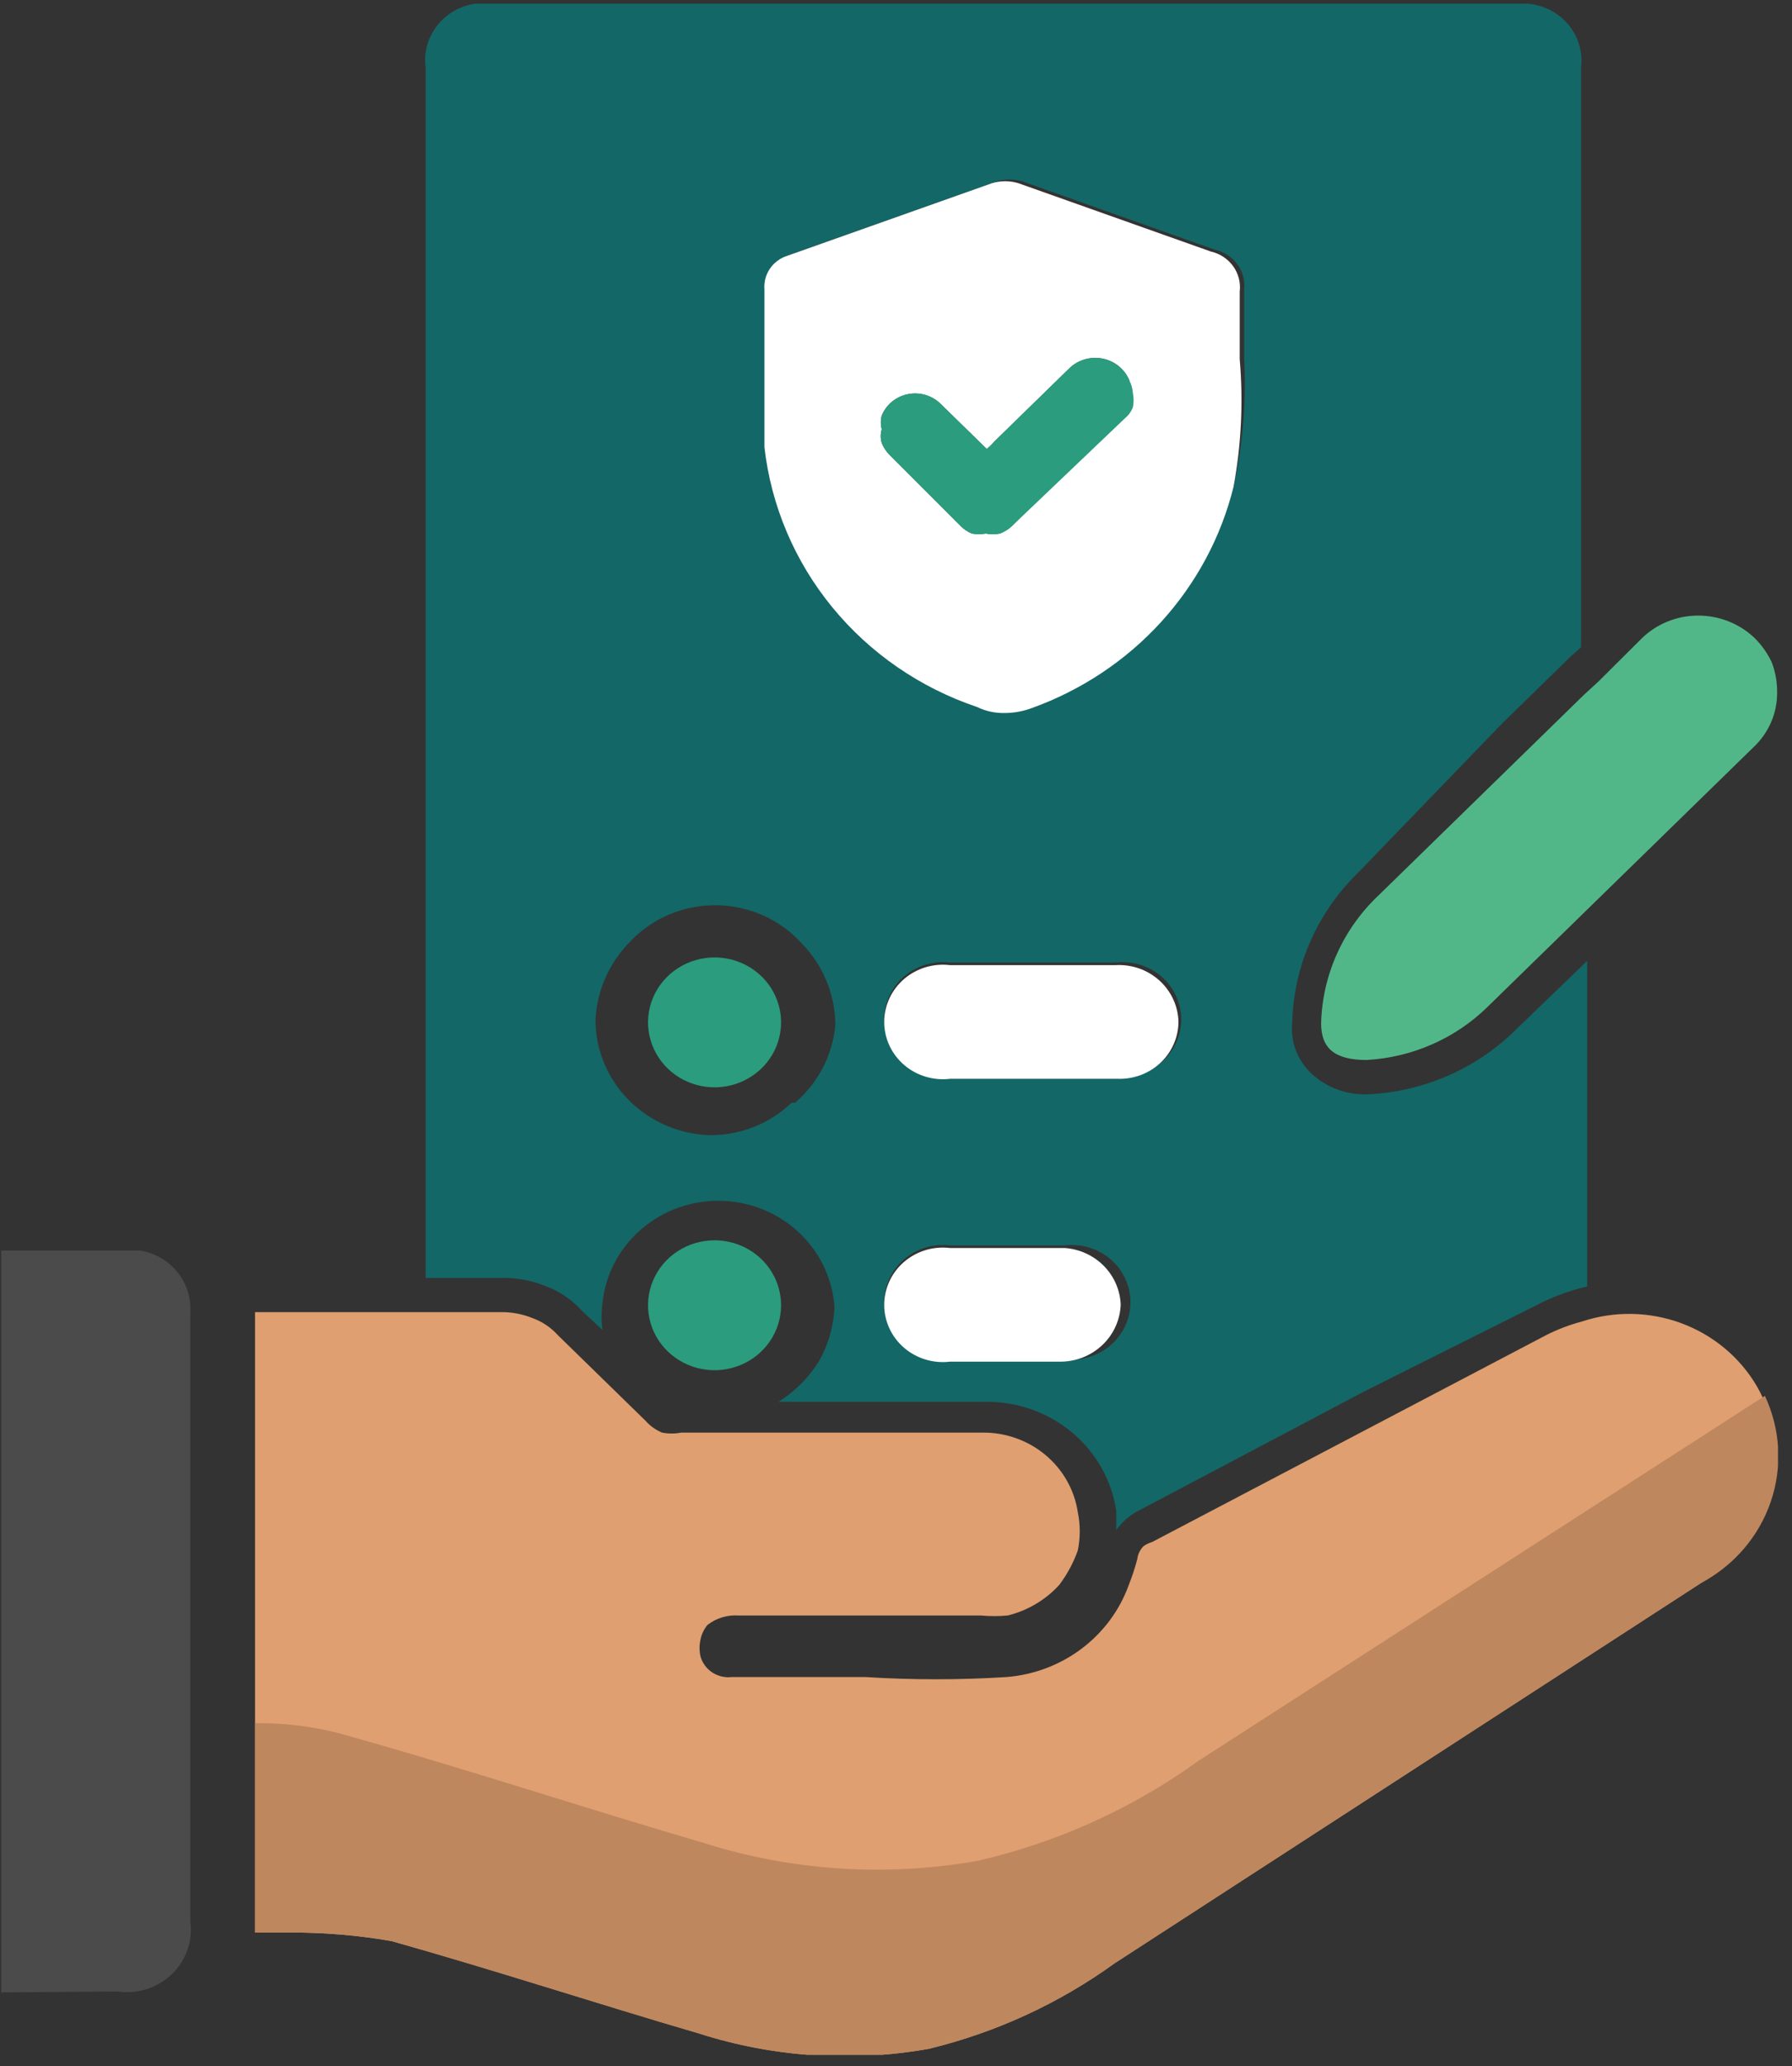 <svg width="118" height="136" viewBox="0 0 118 136" fill="none" xmlns="http://www.w3.org/2000/svg">
<rect x="0" y="0" width="118" height="136" fill="#333333" stroke="none"/>
<g clip-path="url(#clip0_2884_3027)">
<path d="M74.428 25.049C74.269 24.693 74.024 24.38 73.715 24.136C73.405 23.892 73.04 23.724 72.65 23.646C72.26 23.569 71.856 23.585 71.474 23.692C71.091 23.799 70.74 23.995 70.452 24.262L65.553 29.043C65.394 29.226 65.221 29.395 65.034 29.549L62.037 26.624C61.764 26.341 61.423 26.13 61.044 26.01C60.666 25.89 60.262 25.866 59.871 25.939C59.48 26.012 59.115 26.18 58.808 26.427C58.502 26.675 58.264 26.994 58.118 27.356C58.039 27.651 58.039 27.96 58.118 28.256C58.031 28.55 58.031 28.862 58.118 29.156C58.235 29.449 58.411 29.717 58.636 29.943L63.42 34.612C63.631 34.83 63.886 35.002 64.169 35.118C64.474 35.172 64.787 35.172 65.091 35.118C65.396 35.177 65.709 35.177 66.014 35.118C66.314 35.004 66.589 34.831 66.82 34.612L74.025 27.524C74.262 27.33 74.441 27.078 74.544 26.793C74.603 26.496 74.603 26.19 74.544 25.893C74.561 25.607 74.522 25.321 74.428 25.049ZM74.428 25.049C74.269 24.693 74.024 24.38 73.715 24.136C73.405 23.892 73.04 23.724 72.65 23.646C72.26 23.569 71.856 23.585 71.474 23.692C71.091 23.799 70.74 23.995 70.452 24.262L65.553 29.043C65.394 29.226 65.221 29.395 65.034 29.549L62.037 26.624C61.764 26.341 61.423 26.13 61.044 26.01C60.666 25.89 60.262 25.866 59.871 25.939C59.48 26.012 59.115 26.18 58.808 26.427C58.502 26.675 58.264 26.994 58.118 27.356C58.039 27.651 58.039 27.96 58.118 28.256C58.031 28.55 58.031 28.862 58.118 29.156C58.235 29.449 58.411 29.717 58.636 29.943L63.42 34.612C63.631 34.83 63.886 35.002 64.169 35.118C64.474 35.172 64.787 35.172 65.091 35.118C65.396 35.177 65.709 35.177 66.014 35.118C66.314 35.004 66.589 34.831 66.82 34.612L74.025 27.524C74.262 27.33 74.441 27.078 74.544 26.793C74.603 26.496 74.603 26.19 74.544 25.893C74.561 25.607 74.522 25.321 74.428 25.049ZM74.428 25.049C74.269 24.693 74.024 24.38 73.715 24.136C73.405 23.892 73.04 23.724 72.65 23.646C72.26 23.569 71.856 23.585 71.474 23.692C71.091 23.799 70.74 23.995 70.452 24.262L65.553 29.043C65.394 29.226 65.221 29.395 65.034 29.549L62.037 26.624C61.764 26.341 61.423 26.13 61.044 26.01C60.666 25.89 60.262 25.866 59.871 25.939C59.48 26.012 59.115 26.18 58.808 26.427C58.502 26.675 58.264 26.994 58.118 27.356C58.039 27.651 58.039 27.96 58.118 28.256C58.031 28.55 58.031 28.862 58.118 29.156C58.235 29.449 58.411 29.717 58.636 29.943L63.42 34.612C63.631 34.83 63.886 35.002 64.169 35.118C64.474 35.172 64.787 35.172 65.091 35.118C65.396 35.177 65.709 35.177 66.014 35.118C66.314 35.004 66.589 34.831 66.82 34.612L74.025 27.524C74.262 27.33 74.441 27.078 74.544 26.793C74.603 26.496 74.603 26.19 74.544 25.893C74.561 25.607 74.522 25.321 74.428 25.049ZM74.428 25.049C74.269 24.693 74.024 24.38 73.715 24.136C73.405 23.892 73.04 23.724 72.65 23.646C72.26 23.569 71.856 23.585 71.474 23.692C71.091 23.799 70.74 23.995 70.452 24.262L65.553 29.043C65.394 29.226 65.221 29.395 65.034 29.549L62.037 26.624C61.764 26.341 61.423 26.13 61.044 26.01C60.666 25.89 60.262 25.866 59.871 25.939C59.48 26.012 59.115 26.18 58.808 26.427C58.502 26.675 58.264 26.994 58.118 27.356C58.039 27.651 58.039 27.96 58.118 28.256C58.031 28.55 58.031 28.862 58.118 29.156C58.235 29.449 58.411 29.717 58.636 29.943L63.42 34.612C63.631 34.83 63.886 35.002 64.169 35.118C64.474 35.172 64.787 35.172 65.091 35.118C65.396 35.177 65.709 35.177 66.014 35.118C66.314 35.004 66.589 34.831 66.82 34.612L74.025 27.524C74.262 27.33 74.441 27.078 74.544 26.793C74.603 26.496 74.603 26.19 74.544 25.893C74.561 25.607 74.522 25.321 74.428 25.049ZM74.428 25.049C74.269 24.693 74.024 24.38 73.715 24.136C73.405 23.892 73.04 23.724 72.65 23.646C72.26 23.569 71.856 23.585 71.474 23.692C71.091 23.799 70.74 23.995 70.452 24.262L65.553 29.043C65.394 29.226 65.221 29.395 65.034 29.549L62.037 26.624C61.764 26.341 61.423 26.13 61.044 26.01C60.666 25.89 60.262 25.866 59.871 25.939C59.48 26.012 59.115 26.18 58.808 26.427C58.502 26.675 58.264 26.994 58.118 27.356C58.039 27.651 58.039 27.96 58.118 28.256C58.031 28.55 58.031 28.862 58.118 29.156C58.235 29.449 58.411 29.717 58.636 29.943L63.42 34.612C63.631 34.83 63.886 35.002 64.169 35.118C64.474 35.172 64.787 35.172 65.091 35.118C65.396 35.177 65.709 35.177 66.014 35.118C66.314 35.004 66.589 34.831 66.82 34.612L74.025 27.524C74.262 27.33 74.441 27.078 74.544 26.793C74.603 26.496 74.603 26.19 74.544 25.893C74.561 25.607 74.522 25.321 74.428 25.049ZM74.428 25.049C74.269 24.693 74.024 24.38 73.715 24.136C73.405 23.892 73.04 23.724 72.65 23.646C72.26 23.569 71.856 23.585 71.474 23.692C71.091 23.799 70.74 23.995 70.452 24.262L65.553 29.043C65.394 29.226 65.221 29.395 65.034 29.549L62.037 26.624C61.764 26.341 61.423 26.13 61.044 26.01C60.666 25.89 60.262 25.866 59.871 25.939C59.48 26.012 59.115 26.18 58.808 26.427C58.502 26.675 58.264 26.994 58.118 27.356C58.039 27.651 58.039 27.96 58.118 28.256C58.031 28.55 58.031 28.862 58.118 29.156C58.235 29.449 58.411 29.717 58.636 29.943L63.42 34.612C63.631 34.83 63.886 35.002 64.169 35.118C64.474 35.172 64.787 35.172 65.091 35.118C65.396 35.177 65.709 35.177 66.014 35.118C66.314 35.004 66.589 34.831 66.82 34.612L74.025 27.524C74.262 27.33 74.441 27.078 74.544 26.793C74.603 26.496 74.603 26.19 74.544 25.893C74.561 25.607 74.522 25.321 74.428 25.049ZM74.428 25.049C74.269 24.693 74.024 24.38 73.715 24.136C73.405 23.892 73.04 23.724 72.65 23.646C72.26 23.569 71.856 23.585 71.474 23.692C71.091 23.799 70.74 23.995 70.452 24.262L65.553 29.043C65.394 29.226 65.221 29.395 65.034 29.549L62.037 26.624C61.764 26.341 61.423 26.13 61.044 26.01C60.666 25.89 60.262 25.866 59.871 25.939C59.48 26.012 59.115 26.18 58.808 26.427C58.502 26.675 58.264 26.994 58.118 27.356C58.039 27.651 58.039 27.96 58.118 28.256C58.031 28.55 58.031 28.862 58.118 29.156C58.235 29.449 58.411 29.717 58.636 29.943L63.42 34.612C63.631 34.83 63.886 35.002 64.169 35.118C64.474 35.172 64.787 35.172 65.091 35.118C65.396 35.177 65.709 35.177 66.014 35.118C66.314 35.004 66.589 34.831 66.82 34.612L74.025 27.524C74.262 27.33 74.441 27.078 74.544 26.793C74.603 26.496 74.603 26.19 74.544 25.893C74.561 25.607 74.522 25.321 74.428 25.049ZM74.428 25.049C74.269 24.693 74.024 24.38 73.715 24.136C73.405 23.892 73.04 23.724 72.65 23.646C72.26 23.569 71.856 23.585 71.474 23.692C71.091 23.799 70.74 23.995 70.452 24.262L65.553 29.043C65.394 29.226 65.221 29.395 65.034 29.549L62.037 26.624C61.764 26.341 61.423 26.13 61.044 26.01C60.666 25.89 60.262 25.866 59.871 25.939C59.48 26.012 59.115 26.18 58.808 26.427C58.502 26.675 58.264 26.994 58.118 27.356C58.039 27.651 58.039 27.96 58.118 28.256C58.031 28.55 58.031 28.862 58.118 29.156C58.235 29.449 58.411 29.717 58.636 29.943L63.42 34.612C63.631 34.83 63.886 35.002 64.169 35.118C64.474 35.172 64.787 35.172 65.091 35.118C65.396 35.177 65.709 35.177 66.014 35.118C66.314 35.004 66.589 34.831 66.82 34.612L74.025 27.524C74.262 27.33 74.441 27.078 74.544 26.793C74.603 26.496 74.603 26.19 74.544 25.893C74.561 25.607 74.522 25.321 74.428 25.049ZM74.428 25.049C74.269 24.693 74.024 24.38 73.715 24.136C73.405 23.892 73.04 23.724 72.65 23.646C72.26 23.569 71.856 23.585 71.474 23.692C71.091 23.799 70.74 23.995 70.452 24.262L65.553 29.043C65.394 29.226 65.221 29.395 65.034 29.549L62.037 26.624C61.764 26.341 61.423 26.13 61.044 26.01C60.666 25.89 60.262 25.866 59.871 25.939C59.48 26.012 59.115 26.18 58.808 26.427C58.502 26.675 58.264 26.994 58.118 27.356C58.039 27.651 58.039 27.96 58.118 28.256C58.031 28.55 58.031 28.862 58.118 29.156C58.235 29.449 58.411 29.717 58.636 29.943L63.42 34.612C63.631 34.83 63.886 35.002 64.169 35.118C64.474 35.172 64.787 35.172 65.091 35.118C65.396 35.177 65.709 35.177 66.014 35.118C66.314 35.004 66.589 34.831 66.82 34.612L74.025 27.524C74.262 27.33 74.441 27.078 74.544 26.793C74.603 26.496 74.603 26.19 74.544 25.893C74.561 25.607 74.522 25.321 74.428 25.049ZM74.428 25.049C74.269 24.693 74.024 24.38 73.715 24.136C73.405 23.892 73.04 23.724 72.65 23.646C72.26 23.569 71.856 23.585 71.474 23.692C71.091 23.799 70.74 23.995 70.452 24.262L65.553 29.043C65.394 29.226 65.221 29.395 65.034 29.549L62.037 26.624C61.764 26.341 61.423 26.13 61.044 26.01C60.666 25.89 60.262 25.866 59.871 25.939C59.48 26.012 59.115 26.18 58.808 26.427C58.502 26.675 58.264 26.994 58.118 27.356C58.039 27.651 58.039 27.96 58.118 28.256C58.031 28.55 58.031 28.862 58.118 29.156C58.235 29.449 58.411 29.717 58.636 29.943L63.42 34.612C63.631 34.83 63.886 35.002 64.169 35.118C64.474 35.172 64.787 35.172 65.091 35.118C65.396 35.177 65.709 35.177 66.014 35.118C66.314 35.004 66.589 34.831 66.82 34.612L74.025 27.524C74.262 27.33 74.441 27.078 74.544 26.793C74.603 26.496 74.603 26.19 74.544 25.893C74.561 25.607 74.522 25.321 74.428 25.049ZM74.428 25.049C74.269 24.693 74.024 24.38 73.715 24.136C73.405 23.892 73.04 23.724 72.65 23.646C72.26 23.569 71.856 23.585 71.474 23.692C71.091 23.799 70.74 23.995 70.452 24.262L65.553 29.043C65.394 29.226 65.221 29.395 65.034 29.549L62.037 26.624C61.764 26.341 61.423 26.13 61.044 26.01C60.666 25.89 60.262 25.866 59.871 25.939C59.48 26.012 59.115 26.18 58.808 26.427C58.502 26.675 58.264 26.994 58.118 27.356C58.039 27.651 58.039 27.96 58.118 28.256C58.031 28.55 58.031 28.862 58.118 29.156C58.235 29.449 58.411 29.717 58.636 29.943L63.42 34.612C63.631 34.83 63.886 35.002 64.169 35.118C64.474 35.172 64.787 35.172 65.091 35.118C65.396 35.177 65.709 35.177 66.014 35.118C66.314 35.004 66.589 34.831 66.82 34.612L74.025 27.524C74.262 27.33 74.441 27.078 74.544 26.793C74.603 26.496 74.603 26.19 74.544 25.893C74.561 25.607 74.522 25.321 74.428 25.049ZM74.428 25.049C74.269 24.693 74.024 24.38 73.715 24.136C73.405 23.892 73.04 23.724 72.65 23.646C72.26 23.569 71.856 23.585 71.474 23.692C71.091 23.799 70.74 23.995 70.452 24.262L65.553 29.043C65.394 29.226 65.221 29.395 65.034 29.549L62.037 26.624C61.764 26.341 61.423 26.13 61.044 26.01C60.666 25.89 60.262 25.866 59.871 25.939C59.48 26.012 59.115 26.18 58.808 26.427C58.502 26.675 58.264 26.994 58.118 27.356C58.039 27.651 58.039 27.96 58.118 28.256C58.031 28.55 58.031 28.862 58.118 29.156C58.235 29.449 58.411 29.717 58.636 29.943L63.42 34.612C63.631 34.83 63.886 35.002 64.169 35.118C64.474 35.172 64.787 35.172 65.091 35.118C65.396 35.177 65.709 35.177 66.014 35.118C66.314 35.004 66.589 34.831 66.82 34.612L74.025 27.524C74.262 27.33 74.441 27.078 74.544 26.793C74.603 26.496 74.603 26.19 74.544 25.893C74.561 25.607 74.522 25.321 74.428 25.049ZM74.428 25.049C74.269 24.693 74.024 24.38 73.715 24.136C73.405 23.892 73.04 23.724 72.65 23.646C72.26 23.569 71.856 23.585 71.474 23.692C71.091 23.799 70.74 23.995 70.452 24.262L65.553 29.043C65.394 29.226 65.221 29.395 65.034 29.549L62.037 26.624C61.764 26.341 61.423 26.13 61.044 26.01C60.666 25.89 60.262 25.866 59.871 25.939C59.48 26.012 59.115 26.18 58.808 26.427C58.502 26.675 58.264 26.994 58.118 27.356C58.039 27.651 58.039 27.96 58.118 28.256C58.031 28.55 58.031 28.862 58.118 29.156C58.235 29.449 58.411 29.717 58.636 29.943L63.42 34.612C63.631 34.83 63.886 35.002 64.169 35.118C64.474 35.172 64.787 35.172 65.091 35.118C65.396 35.177 65.709 35.177 66.014 35.118C66.314 35.004 66.589 34.831 66.82 34.612L74.025 27.524C74.262 27.33 74.441 27.078 74.544 26.793C74.603 26.496 74.603 26.19 74.544 25.893C74.561 25.607 74.522 25.321 74.428 25.049Z" fill="#136767"/>
<path d="M0.079 131.137V82.312C3.191 82.312 6.188 82.312 9.243 82.312C10.204 82.476 11.07 82.979 11.676 83.726C12.282 84.473 12.585 85.411 12.528 86.362V126.468C12.616 127.099 12.552 127.741 12.341 128.343C12.131 128.946 11.78 129.492 11.316 129.94C10.852 130.387 10.288 130.723 9.668 130.921C9.048 131.119 8.39 131.174 7.745 131.081L0.079 131.137Z" fill="#4B4B4B"/>
<path d="M74.428 25.049C74.483 25.328 74.483 25.614 74.428 25.893C74.487 26.19 74.487 26.496 74.428 26.793C74.326 27.078 74.147 27.33 73.91 27.524L66.648 34.612C66.416 34.831 66.142 35.004 65.841 35.118C65.536 35.177 65.223 35.177 64.919 35.118C64.614 35.172 64.301 35.172 63.996 35.118C63.713 35.002 63.458 34.83 63.247 34.612L58.579 29.943C58.354 29.717 58.177 29.449 58.06 29.156C57.974 28.861 57.974 28.55 58.06 28.256C57.982 27.96 57.982 27.651 58.06 27.356C58.206 26.994 58.444 26.675 58.75 26.427C59.057 26.18 59.423 26.012 59.814 25.939C60.205 25.866 60.608 25.89 60.987 26.01C61.365 26.13 61.707 26.341 61.979 26.624L64.976 29.549C65.163 29.395 65.337 29.226 65.495 29.043L70.394 24.262C70.677 23.981 71.026 23.774 71.412 23.659C71.797 23.544 72.206 23.525 72.601 23.603C72.996 23.681 73.365 23.855 73.674 24.107C73.983 24.36 74.222 24.683 74.371 25.049H74.428Z" fill="#136767"/>
<path d="M98.924 47.606L103.419 43.218L104.111 42.599C104.111 29.887 104.111 17.174 104.111 4.462C104.181 3.906 104.124 3.342 103.943 2.81C103.762 2.279 103.462 1.793 103.064 1.389C102.667 0.985 102.182 0.673 101.645 0.474C101.108 0.276 100.533 0.197 99.961 0.243H32.412C31.817 0.158 31.209 0.21 30.638 0.395C30.067 0.579 29.548 0.892 29.122 1.307C28.697 1.722 28.377 2.229 28.187 2.787C27.998 3.344 27.945 3.937 28.032 4.518V84.112H33.104C34.094 84.103 35.075 84.294 35.986 84.674C36.896 85.026 37.706 85.585 38.349 86.306L39.674 87.543C39.593 86.946 39.593 86.341 39.674 85.743C39.873 83.879 40.781 82.155 42.22 80.913C43.659 79.671 45.523 79.001 47.443 79.036C49.364 79.072 51.201 79.809 52.59 81.104C53.98 82.398 54.821 84.154 54.948 86.024C54.897 87.287 54.541 88.521 53.91 89.624C53.242 90.69 52.336 91.594 51.259 92.268H64.976C67.049 92.261 69.054 92.987 70.622 94.31C72.19 95.633 73.214 97.465 73.506 99.468C73.506 99.862 73.506 100.256 73.506 100.706C73.915 100.127 74.471 99.661 75.12 99.356L89.817 91.593L101.056 85.968C102.144 85.388 103.308 84.953 104.514 84.674V63.243L99.731 67.856C97.206 70.322 93.844 71.803 90.278 72.018C89.551 72.073 88.82 71.976 88.134 71.734C87.449 71.491 86.824 71.109 86.301 70.612C85.86 70.181 85.522 69.66 85.313 69.086C85.104 68.512 85.028 67.899 85.091 67.293C85.189 63.538 86.78 59.967 89.529 57.337L98.924 47.606ZM52.124 72.581C50.695 73.955 48.769 74.723 46.764 74.718C44.74 74.66 42.82 73.834 41.41 72.416C40 70.998 39.212 69.1 39.213 67.124C39.306 65.182 40.126 63.34 41.519 61.949C42.244 61.188 43.125 60.584 44.105 60.177C45.084 59.769 46.141 59.567 47.205 59.583C48.27 59.599 49.32 59.832 50.286 60.269C51.252 60.706 52.114 61.336 52.815 62.118C54.215 63.563 54.998 65.474 55.005 67.462C54.829 69.438 53.88 71.271 52.354 72.581H52.124ZM69.414 89.456H62.556C62.013 89.521 61.462 89.472 60.94 89.314C60.417 89.156 59.936 88.891 59.526 88.538C59.117 88.184 58.788 87.75 58.564 87.263C58.339 86.776 58.223 86.249 58.223 85.715C58.223 85.181 58.339 84.654 58.564 84.167C58.788 83.68 59.117 83.246 59.526 82.892C59.936 82.539 60.417 82.274 60.94 82.116C61.462 81.957 62.013 81.909 62.556 81.974H70.106C70.649 81.909 71.199 81.957 71.722 82.116C72.244 82.274 72.726 82.539 73.135 82.892C73.545 83.246 73.873 83.68 74.097 84.167C74.322 84.654 74.438 85.181 74.438 85.715C74.438 86.249 74.322 86.776 74.097 87.263C73.873 87.75 73.545 88.184 73.135 88.538C72.726 88.891 72.244 89.156 71.722 89.314C71.199 89.472 70.649 89.521 70.106 89.456H69.414ZM73.218 70.837H62.556C62.013 70.902 61.462 70.854 60.94 70.695C60.417 70.537 59.936 70.273 59.526 69.919C59.117 69.565 58.788 69.131 58.564 68.644C58.339 68.158 58.223 67.63 58.223 67.096C58.223 66.562 58.339 66.035 58.564 65.548C58.788 65.062 59.117 64.627 59.526 64.273C59.936 63.92 60.417 63.655 60.94 63.497C61.462 63.339 62.013 63.291 62.556 63.356H73.449C73.992 63.291 74.542 63.339 75.064 63.497C75.587 63.655 76.069 63.92 76.478 64.273C76.888 64.627 77.216 65.062 77.44 65.548C77.665 66.035 77.781 66.562 77.781 67.096C77.781 67.63 77.665 68.158 77.44 68.644C77.216 69.131 76.888 69.565 76.478 69.919C76.069 70.273 75.587 70.537 75.064 70.695C74.542 70.854 73.992 70.902 73.449 70.837H73.218ZM80.826 31.856C80.011 35.159 78.376 38.217 76.064 40.757C73.752 43.298 70.835 45.244 67.57 46.424C66.982 46.649 66.357 46.764 65.726 46.762C65.254 46.77 64.785 46.694 64.342 46.537C60.627 45.221 57.367 42.906 54.941 39.861C52.514 36.816 51.018 33.163 50.625 29.324C50.625 28.706 50.625 28.031 50.625 27.356V18.918C50.588 18.442 50.715 17.967 50.986 17.569C51.258 17.171 51.658 16.874 52.124 16.724L65.61 11.943C66.174 11.774 66.776 11.774 67.339 11.943L80.019 16.443C80.614 16.578 81.138 16.922 81.489 17.41C81.84 17.898 81.994 18.495 81.921 19.087V23.531C82.077 26.379 81.844 29.235 81.23 32.024L80.826 31.856Z" fill="#136767"/>
<path d="M73.795 85.856C73.765 86.865 73.333 87.824 72.59 88.528C71.848 89.231 70.853 89.625 69.818 89.624H62.556C62.013 89.689 61.463 89.641 60.94 89.483C60.418 89.325 59.936 89.06 59.527 88.707C59.117 88.353 58.789 87.918 58.564 87.432C58.34 86.945 58.224 86.418 58.224 85.884C58.224 85.35 58.34 84.822 58.564 84.336C58.789 83.849 59.117 83.415 59.527 83.061C59.936 82.707 60.418 82.443 60.94 82.284C61.463 82.126 62.013 82.078 62.556 82.143H70.106C71.081 82.211 71.996 82.628 72.677 83.312C73.357 83.997 73.755 84.903 73.795 85.856Z" fill="white"/>
<path d="M77.599 67.237C77.599 67.742 77.496 68.241 77.294 68.706C77.093 69.17 76.798 69.591 76.427 69.942C76.057 70.294 75.617 70.569 75.135 70.752C74.653 70.934 74.139 71.021 73.622 71.006H62.556C62.013 71.071 61.463 71.023 60.94 70.864C60.418 70.706 59.936 70.441 59.527 70.088C59.117 69.734 58.789 69.3 58.564 68.813C58.34 68.326 58.224 67.799 58.224 67.265C58.224 66.731 58.34 66.204 58.564 65.717C58.789 65.231 59.117 64.796 59.527 64.442C59.936 64.089 60.418 63.824 60.94 63.666C61.463 63.508 62.013 63.459 62.556 63.525H73.449C73.973 63.494 74.498 63.567 74.993 63.738C75.488 63.91 75.942 64.177 76.33 64.523C76.717 64.869 77.028 65.288 77.246 65.754C77.465 66.221 77.584 66.725 77.599 67.237Z" fill="white"/>
<path d="M81.633 23.643V19.199C81.706 18.607 81.552 18.01 81.201 17.522C80.85 17.034 80.327 16.69 79.732 16.556L67.052 12.056C66.488 11.886 65.886 11.886 65.323 12.056L51.836 16.837C51.371 16.986 50.971 17.284 50.699 17.681C50.427 18.079 50.3 18.554 50.337 19.031V27.468C50.337 28.143 50.337 28.818 50.337 29.437C50.775 33.288 52.323 36.94 54.802 39.967C57.281 42.994 60.59 45.272 64.343 46.537C64.897 46.806 65.51 46.941 66.13 46.931C66.761 46.932 67.386 46.818 67.974 46.593C71.239 45.413 74.156 43.467 76.468 40.926C78.78 38.385 80.415 35.328 81.23 32.024C81.738 29.26 81.874 26.442 81.633 23.643ZM74.199 26.793C74.096 27.078 73.917 27.33 73.68 27.524L66.648 34.612C66.417 34.831 66.142 35.004 65.841 35.118C65.537 35.177 65.224 35.177 64.919 35.118C64.614 35.172 64.302 35.172 63.997 35.118C63.714 35.002 63.458 34.83 63.248 34.612L58.579 29.943C58.354 29.717 58.178 29.449 58.061 29.156C57.974 28.861 57.974 28.55 58.061 28.256C57.983 27.96 57.983 27.651 58.061 27.356C58.207 26.994 58.444 26.675 58.751 26.427C59.058 26.18 59.423 26.012 59.814 25.939C60.205 25.866 60.609 25.89 60.987 26.01C61.366 26.13 61.707 26.341 61.98 26.624L64.977 29.549C65.164 29.395 65.338 29.226 65.496 29.043L70.395 24.262C70.677 23.981 71.027 23.774 71.413 23.659C71.798 23.544 72.207 23.525 72.602 23.603C72.997 23.681 73.366 23.855 73.675 24.107C73.984 24.36 74.223 24.684 74.371 25.049C74.426 25.328 74.426 25.614 74.371 25.893C74.431 26.19 74.431 26.496 74.371 26.793H74.199Z" fill="white"/>
<path d="M74.601 25.893C74.66 26.19 74.66 26.496 74.601 26.793C74.499 27.078 74.319 27.33 74.083 27.524L66.648 34.612C66.416 34.831 66.142 35.004 65.841 35.118C65.536 35.177 65.223 35.177 64.919 35.118C64.614 35.172 64.301 35.172 63.996 35.118C63.713 35.002 63.458 34.83 63.247 34.612L58.579 29.943C58.354 29.717 58.177 29.449 58.06 29.156C57.974 28.861 57.974 28.55 58.06 28.256C57.982 27.96 57.982 27.651 58.06 27.356C58.206 26.994 58.444 26.675 58.75 26.427C59.057 26.18 59.423 26.012 59.814 25.939C60.205 25.866 60.608 25.89 60.987 26.01C61.365 26.13 61.707 26.341 61.979 26.624L64.976 29.549C65.163 29.395 65.337 29.226 65.495 29.043L70.394 24.262C70.677 23.981 71.026 23.774 71.412 23.659C71.797 23.544 72.206 23.525 72.601 23.603C72.996 23.681 73.365 23.855 73.674 24.107C73.983 24.36 74.222 24.683 74.371 25.049C74.503 25.313 74.582 25.6 74.601 25.893Z" fill="#2B9C7E"/>
<path d="M112.007 104.193L73.391 129.225C69.737 131.865 65.585 133.777 61.172 134.85C56.112 135.754 50.901 135.406 46.014 133.837C39.271 131.868 32.585 129.675 25.784 127.762C23.578 127.377 21.34 127.189 19.098 127.2C18.349 127.2 17.6 127.2 16.793 127.2V86.362H32.989C33.7 86.356 34.406 86.49 35.063 86.756C35.707 86.99 36.282 87.376 36.735 87.881L42.498 93.506C42.797 93.847 43.171 94.116 43.593 94.293C44.012 94.374 44.443 94.374 44.861 94.293C51.489 94.293 58.118 94.293 64.688 94.293C66.206 94.277 67.679 94.798 68.834 95.76C69.989 96.722 70.748 98.059 70.97 99.525C71.143 100.36 71.143 101.22 70.97 102.056C70.683 102.86 70.275 103.618 69.76 104.306C68.861 105.3 67.676 106.005 66.359 106.331C65.765 106.386 65.167 106.386 64.573 106.331H48.608C47.88 106.286 47.161 106.506 46.59 106.95C46.357 107.226 46.199 107.554 46.129 107.906C46.043 108.276 46.043 108.661 46.129 109.031C46.251 109.462 46.527 109.836 46.908 110.084C47.29 110.332 47.75 110.437 48.204 110.381C51.086 110.381 53.968 110.381 56.965 110.381C60.074 110.578 63.193 110.578 66.302 110.381C68.088 110.234 69.794 109.588 71.214 108.521C72.635 107.454 73.711 106.01 74.313 104.362C74.54 103.792 74.732 103.21 74.889 102.618C74.926 102.302 75.068 102.005 75.293 101.774C75.467 101.649 75.662 101.554 75.869 101.493L101.805 87.881C102.558 87.499 103.35 87.197 104.168 86.981C106.299 86.275 108.616 86.316 110.719 87.096C112.823 87.876 114.582 89.347 115.695 91.256C116.946 93.453 117.26 96.042 116.57 98.463C115.879 100.884 114.24 102.942 112.007 104.193Z" fill="#DF9F70"/>
<path d="M112.007 104.193L73.391 129.225C69.737 131.865 65.585 133.777 61.172 134.85C56.112 135.754 50.901 135.406 46.014 133.837C39.271 131.868 32.585 129.675 25.784 127.762C23.578 127.377 21.34 127.189 19.098 127.2C18.349 127.2 17.6 127.2 16.793 127.2V113.418C18.599 113.398 20.401 113.606 22.153 114.037C30.28 116.287 38.233 118.931 46.302 121.293C52.142 123.144 58.36 123.55 64.4 122.475C69.647 121.262 74.588 119.023 78.924 115.893L116.214 91.874C117.244 94.066 117.382 96.557 116.601 98.844C115.82 101.131 114.178 103.043 112.007 104.193Z" fill="#BF875E"/>
<path d="M115.465 49.181L104.341 60.037L97.944 66.281C95.822 68.358 92.991 69.6 89.99 69.768C87.858 69.768 86.993 68.981 86.993 67.349C87.076 64.158 88.443 61.127 90.797 58.912L104.284 45.749L105.264 44.849L108.088 42.037C109.063 41.075 110.389 40.528 111.776 40.518C113.174 40.505 114.52 41.03 115.523 41.981C116.003 42.453 116.393 43.006 116.675 43.612C116.91 44.243 117.027 44.909 117.021 45.581C117.026 46.252 116.89 46.918 116.623 47.537C116.355 48.156 115.961 48.715 115.465 49.181Z" fill="#52B788"/>
<path d="M51.432 67.293C51.432 68.139 51.176 68.965 50.694 69.668C50.213 70.371 49.529 70.919 48.728 71.243C47.928 71.566 47.047 71.651 46.198 71.486C45.348 71.321 44.567 70.914 43.955 70.316C43.342 69.718 42.925 68.956 42.756 68.127C42.587 67.298 42.674 66.438 43.005 65.657C43.337 64.876 43.898 64.208 44.619 63.739C45.339 63.269 46.186 63.018 47.052 63.018C48.214 63.018 49.328 63.468 50.15 64.27C50.971 65.072 51.432 66.159 51.432 67.293Z" fill="#2B9C7E"/>
<path d="M51.432 85.912C51.432 86.757 51.176 87.584 50.694 88.287C50.213 88.99 49.529 89.538 48.728 89.862C47.928 90.185 47.047 90.27 46.198 90.105C45.348 89.94 44.567 89.533 43.955 88.935C43.342 88.337 42.925 87.575 42.756 86.746C42.587 85.917 42.674 85.057 43.005 84.276C43.337 83.495 43.898 82.827 44.619 82.357C45.339 81.888 46.186 81.637 47.052 81.637C48.214 81.637 49.328 82.087 50.15 82.889C50.971 83.691 51.432 84.778 51.432 85.912Z" fill="#2B9C7E"/>
</g>
<defs>
<clipPath id="clip0_2884_3027">
<rect width="117" height="135" fill="white" transform="translate(0.079 0.243)"/>
</clipPath>
</defs>
</svg>
